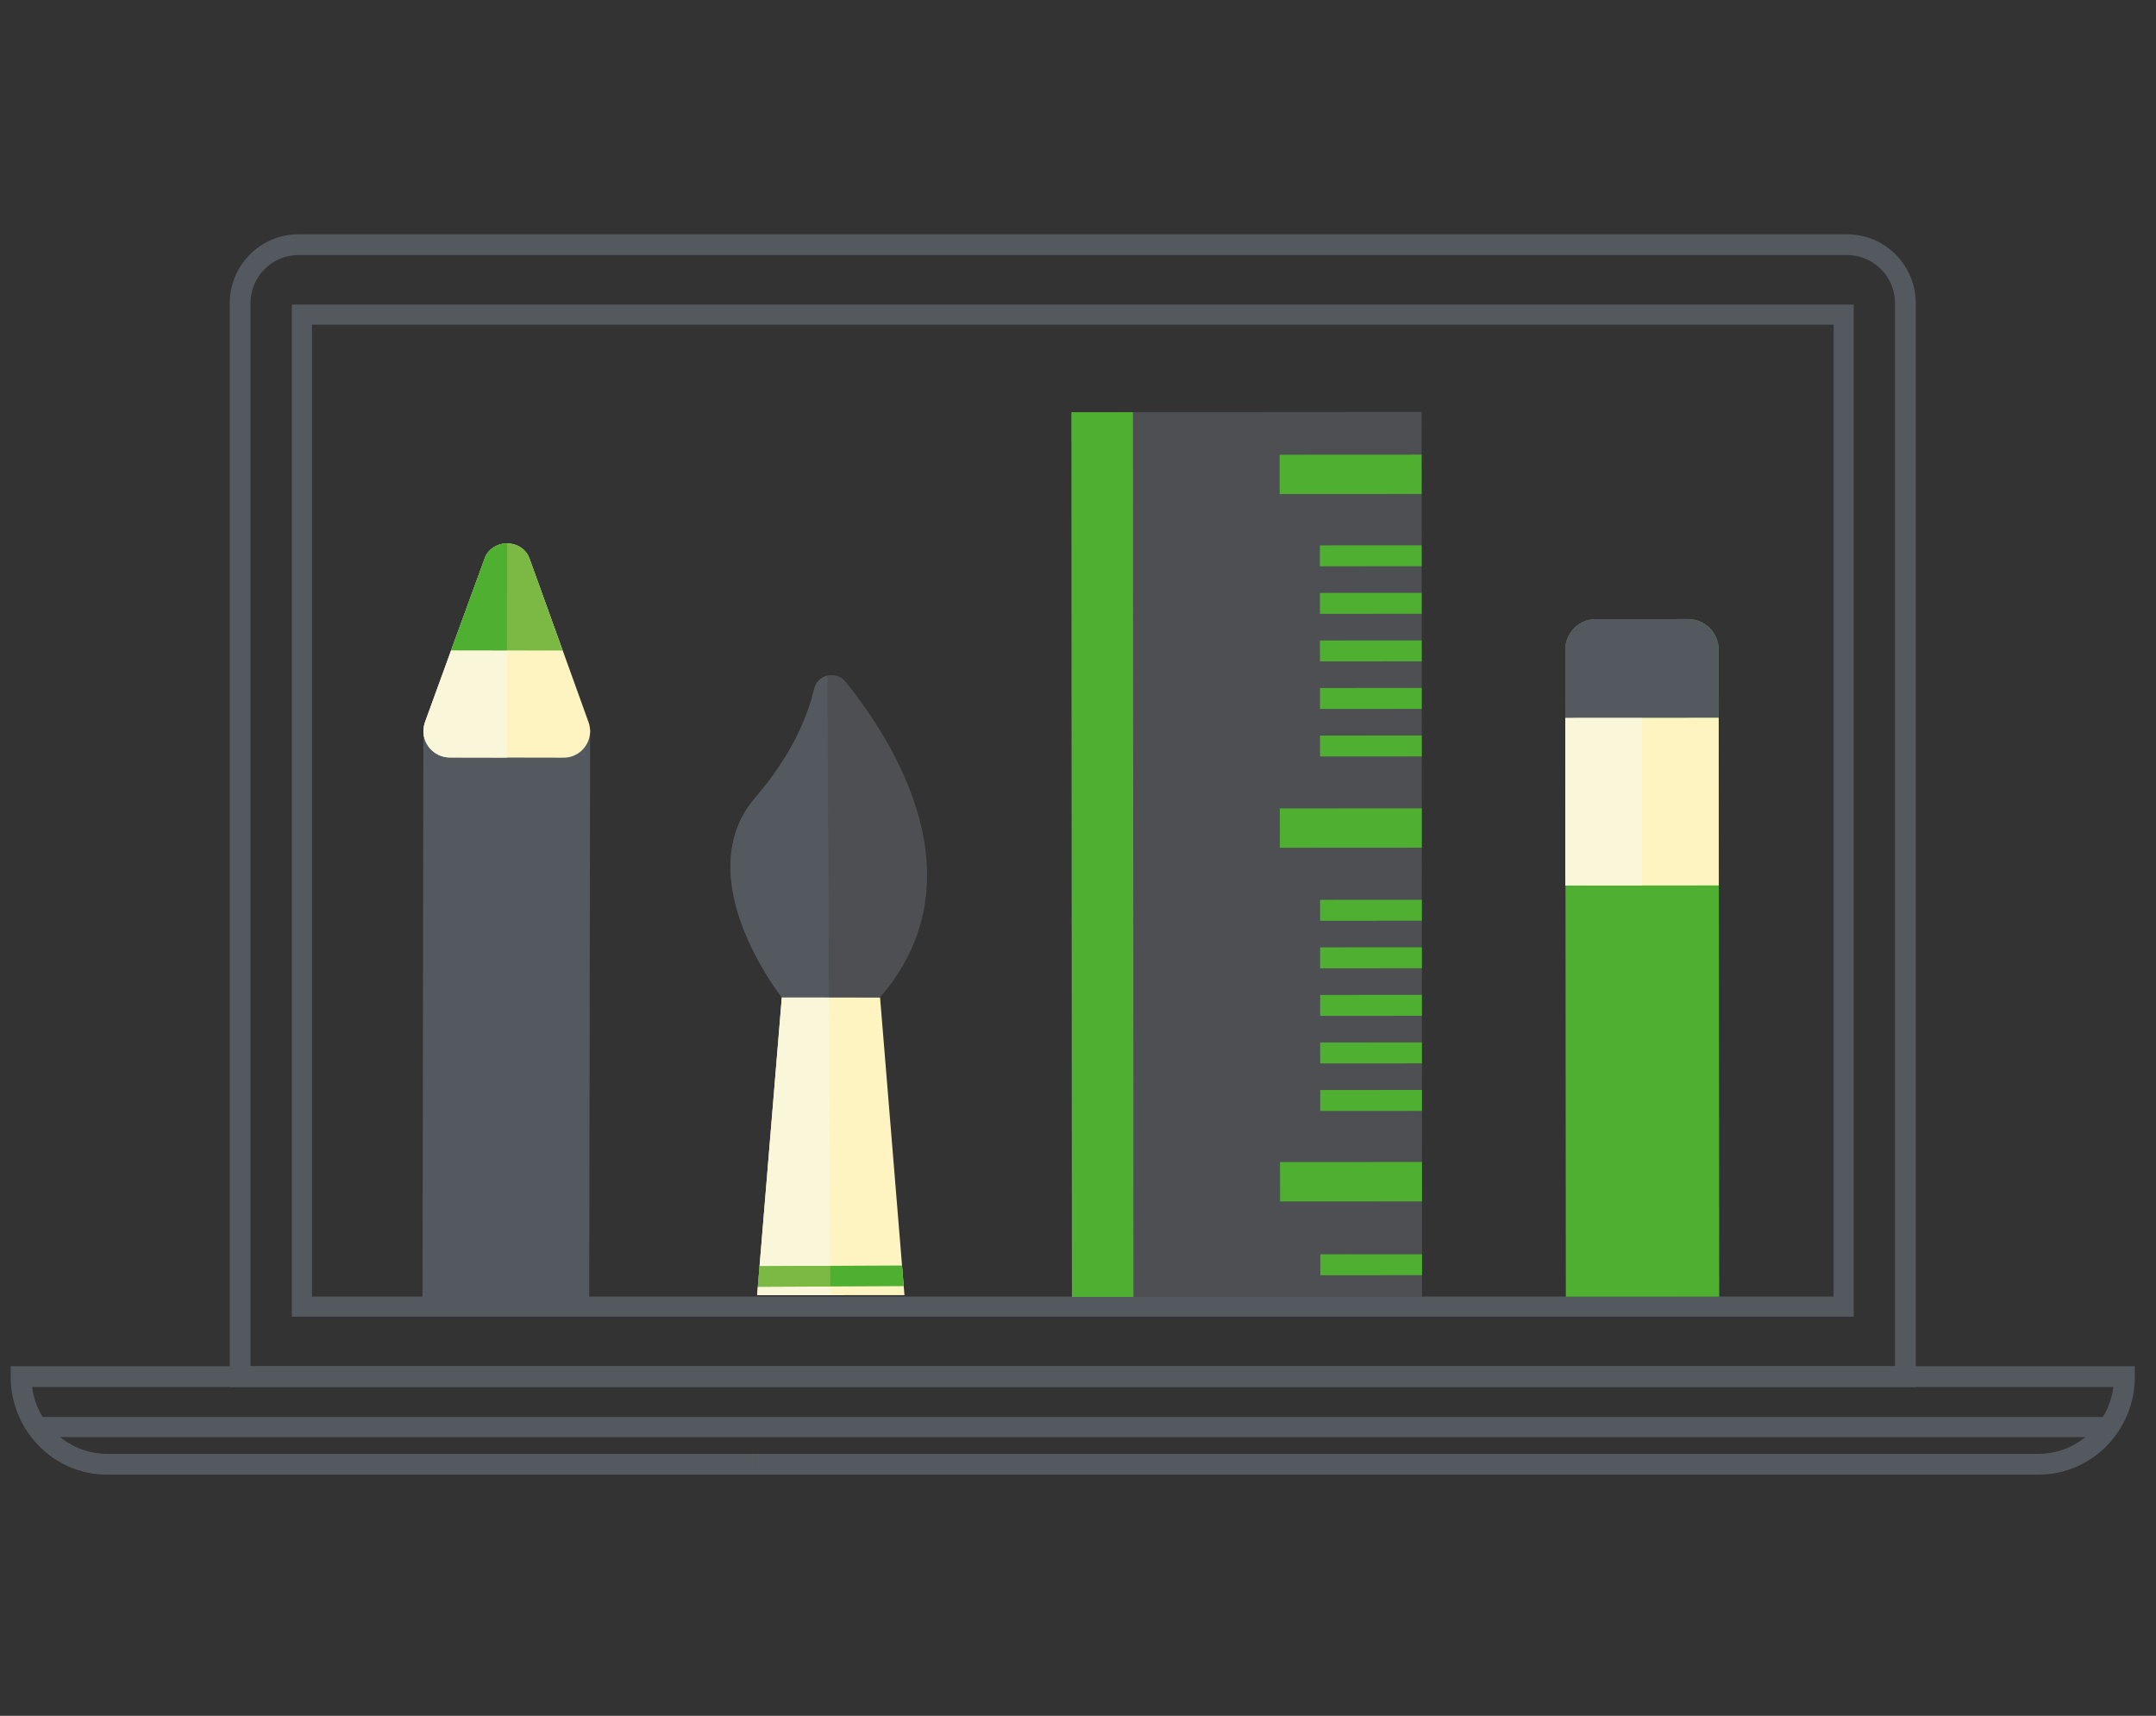 <svg xmlns="http://www.w3.org/2000/svg" xmlns:xlink="http://www.w3.org/1999/xlink" xmlns:serif="http://www.serif.com/" width="100%" height="100%" viewBox="0 0 98 78" xml:space="preserve" style="fill-rule:evenodd;clip-rule:evenodd;stroke-miterlimit:2;"><rect x="0" y="0" width="98" height="78" fill="#333333" stroke="none"/>    <g transform="matrix(0.183,0,0,0.183,-212.763,21.944)">        <g transform="matrix(2.729,0,0,2.729,967.494,-239.14)">            <path d="M244.928,168.996L93.366,168.996L93.366,71.281C93.366,68.345 95.75,65.96 98.686,65.96L239.61,65.96C242.548,65.96 244.928,68.345 244.928,71.281L244.928,168.996Z" style="fill:none;stroke:rgb(84,89,95);stroke-width:1.89px;"></path>            <path d="M264.87,168.996C264.87,173.398 261.37,176.972 257.045,176.972L81.252,176.972C76.926,176.972 73.424,173.398 73.424,168.996L264.87,168.996Z" style="fill:none;stroke:rgb(84,89,95);stroke-width:1.89px;"></path>            <path d="M74.86,173.587C76.277,175.632 78.608,176.972 81.252,176.972L257.045,176.972C259.689,176.972 262.022,175.632 263.435,173.587L74.86,173.587Z" style="fill:none;stroke:rgb(84,89,95);stroke-width:1.83px;"></path>            <rect x="98.985" y="72.329" width="140.328" height="90.298" style="fill:none;stroke:rgb(84,89,95);stroke-width:1.83px;"></rect>        </g>        <g transform="matrix(0.998,-0.057,0.057,0.998,677.384,-71.725)">            <path d="M834.214,101.909L833.614,112.489L833.065,122.259L832.344,134.989L832.044,140.179L831.674,146.779L831.004,158.579L830.714,163.779L830.044,175.569L829.674,182.169L829.374,187.369L828.094,210.009L827.364,222.929L827.074,228.129L826.404,239.929L825.734,251.719L825.364,258.319L824.694,270.119L824.404,275.319L823.774,286.519L823.684,287.989L823.134,297.759L822.094,316.079L821.792,321.466L734.935,316.507L747.354,96.999L762.624,97.859L790.784,99.459L834.214,101.909Z" style="fill:rgb(77,79,82);fill-rule:nonzero;"></path>            <path d="M750.199,317.378L734.935,316.507L747.354,96.999L762.619,97.863L750.199,317.378Z" style="fill:rgb(78,175,49);fill-rule:nonzero;"></path>            <path d="M797.839,120.263L833.06,122.256L833.612,112.489L798.392,110.497L797.839,120.263Z" style="fill:rgb(78,175,49);fill-rule:nonzero;"></path>            <path d="M806.809,138.754L832.046,140.182L832.34,134.985L807.104,133.558L806.809,138.754Z" style="fill:rgb(78,175,49);fill-rule:nonzero;"></path>            <path d="M806.142,150.551L831.378,151.979L831.672,146.782L806.436,145.354L806.142,150.551Z" style="fill:rgb(78,175,49);fill-rule:nonzero;"></path>            <path d="M805.475,162.348L830.711,163.775L831.005,158.579L805.769,157.151L805.475,162.348Z" style="fill:rgb(78,175,49);fill-rule:nonzero;"></path>            <path d="M804.807,174.145L830.043,175.572L830.337,170.376L805.101,168.948L804.807,174.145Z" style="fill:rgb(78,175,49);fill-rule:nonzero;"></path>            <path d="M804.14,185.941L829.376,187.369L829.67,182.173L804.434,180.745L804.14,185.941Z" style="fill:rgb(78,175,49);fill-rule:nonzero;"></path>            <path d="M801.833,226.701L827.07,228.129L827.364,222.933L802.127,221.504L801.833,226.701Z" style="fill:rgb(78,175,49);fill-rule:nonzero;"></path>            <path d="M801.166,238.498L826.402,239.926L826.696,234.729L801.46,233.301L801.166,238.498Z" style="fill:rgb(78,175,49);fill-rule:nonzero;"></path>            <path d="M800.498,250.295L825.735,251.723L826.029,246.526L800.792,245.098L800.498,250.295Z" style="fill:rgb(78,175,49);fill-rule:nonzero;"></path>            <path d="M799.831,262.092L825.067,263.52L825.361,258.323L800.125,256.895L799.831,262.092Z" style="fill:rgb(78,175,49);fill-rule:nonzero;"></path>            <path d="M799.163,273.889L824.4,275.316L824.694,270.12L799.457,268.692L799.163,273.889Z" style="fill:rgb(78,175,49);fill-rule:nonzero;"></path>            <path d="M796.857,314.648L822.094,316.076L822.388,310.879L797.151,309.452L796.857,314.648Z" style="fill:rgb(78,175,49);fill-rule:nonzero;"></path>            <path d="M792.874,208.014L828.095,210.006L828.647,200.24L793.427,198.247L792.874,208.014Z" style="fill:rgb(78,175,49);fill-rule:nonzero;"></path>            <path d="M823.684,287.989L823.134,297.759L811.775,297.119L787.914,295.769L788.464,285.999L821.904,287.889L823.684,287.989Z" style="fill:rgb(78,175,49);fill-rule:nonzero;"></path>        </g>        <g transform="matrix(0.951,0.31,-0.31,0.951,874.171,-454.077)">            <path d="M616.766,489.44L577.405,502.263L569.044,476.479L559.404,446.739L534.014,368.419L533.874,367.959L533.834,367.849L533.854,367.849L533.854,367.839L553.524,361.469L561.044,359.029L568.674,356.559L573.194,355.099L573.214,355.089L573.274,355.279L573.284,355.299L573.394,355.659L575.054,360.779L586.794,396.969L599.404,435.859L602.274,444.739L602.924,446.739L609.174,466.009L609.174,466.019L609.734,467.729L612.564,476.479L614.454,482.309L616.766,489.44Z" style="fill:rgb(84,89,95);fill-rule:nonzero;"></path>            <g>                <path d="M569.114,363.779L561.084,366.379L555.684,368.129L542.254,372.479C538.704,373.629 535.094,371.609 533.984,368.329L533.904,368.059L533.854,367.849L533.854,367.839C533.704,367.259 533.634,366.649 533.654,365.999L534.294,347.099L535.134,323.039C535.164,322.169 535.334,321.269 535.734,320.489C535.884,320.199 536.054,319.929 536.244,319.679C536.354,319.549 536.454,319.419 536.564,319.299C536.814,319.019 537.084,318.759 537.384,318.539C537.524,318.429 537.664,318.329 537.814,318.239L537.894,318.179C538.024,318.099 538.164,318.019 538.294,317.949C538.394,317.899 538.484,317.859 538.574,317.809C538.674,317.759 538.764,317.719 538.874,317.689C538.994,317.629 539.144,317.579 539.284,317.529C539.424,317.489 539.574,317.439 539.704,317.419C539.814,317.379 539.914,317.359 540.024,317.349C540.124,317.319 540.214,317.299 540.334,317.289C540.484,317.269 540.634,317.249 540.784,317.239L540.894,317.239C541.064,317.229 541.234,317.229 541.414,317.229C541.784,317.239 542.154,317.279 542.524,317.369C542.674,317.399 542.834,317.439 543.004,317.489C543.304,317.589 543.604,317.699 543.894,317.849C544.574,318.189 545.174,318.719 545.674,319.299L545.884,319.559L560.664,338.549L563.264,341.889L572.274,353.479C572.674,353.989 572.974,354.539 573.194,355.099L573.274,355.279L573.284,355.299L573.354,355.499L573.394,355.659C574.364,358.939 572.634,362.639 569.114,363.779Z" style="fill:rgb(254,244,194);fill-rule:nonzero;"></path>                <path d="M560.667,338.553L534.298,347.1L535.13,323.041L535.164,322.011C535.292,321.464 535.483,320.951 535.733,320.491C535.881,320.201 536.057,319.934 536.249,319.683C536.352,319.544 536.456,319.416 536.565,319.296C536.811,319.017 537.085,318.76 537.381,318.538C537.524,318.428 537.661,318.331 537.81,318.241L537.897,318.181C538.027,318.097 538.16,318.022 538.293,317.947C538.392,317.894 538.484,317.854 538.576,317.814C538.675,317.761 538.766,317.721 538.872,317.687C538.998,317.625 539.141,317.578 539.284,317.532C539.426,317.486 539.569,317.44 539.709,317.415C539.813,317.381 539.911,317.36 540.022,317.345C540.121,317.324 540.219,317.303 540.33,317.287C540.481,317.27 540.633,317.252 540.788,317.244L540.892,317.242C541.067,317.228 541.234,317.225 541.415,317.23C541.785,317.236 542.157,317.284 542.52,317.366C542.678,317.399 542.839,317.441 543.003,317.493C543.305,317.584 543.605,317.697 543.895,317.845C544.368,318.071 544.824,318.375 545.247,318.742L545.879,319.557L560.667,338.553Z" style="fill:rgb(123,185,68);fill-rule:nonzero;"></path>                <path d="M540.215,372.804C537.43,372.804 534.923,371.009 534.007,368.396L533.904,368.058L533.854,367.849L533.854,367.839C533.721,367.323 533.65,366.782 533.651,366.211C533.651,366.141 533.652,366.07 533.654,365.999L534.294,347.099L534.718,334.947L534.298,347.1L547.486,342.825L553.524,361.469L555.684,368.129L542.254,372.479C541.57,372.7 540.884,372.804 540.215,372.804Z" style="fill:rgb(250,246,217);fill-rule:nonzero;"></path>                <path d="M534.298,347.1L534.718,334.947L535.134,323.039L535.164,322.021L535.164,322.011C535.168,321.992 535.173,321.974 535.177,321.956C535.292,321.495 535.45,321.05 535.652,320.646C535.677,320.597 535.702,320.549 535.728,320.501C535.73,320.498 535.732,320.494 535.733,320.491C535.742,320.474 535.751,320.456 535.76,320.439C535.787,320.389 535.814,320.339 535.842,320.29C535.964,320.076 536.102,319.875 536.249,319.683C536.281,319.64 536.313,319.598 536.345,319.557C536.418,319.468 536.489,319.381 536.564,319.299C536.814,319.019 537.084,318.759 537.384,318.539C537.524,318.429 537.664,318.329 537.814,318.239L537.831,318.227L537.897,318.181C537.978,318.128 538.061,318.079 538.144,318.032C538.195,318.003 538.245,317.975 538.294,317.949C538.37,317.911 538.44,317.879 538.509,317.844C538.531,317.834 538.554,317.824 538.576,317.814C538.649,317.775 538.718,317.743 538.791,317.715C538.818,317.706 538.845,317.697 538.874,317.689C538.968,317.642 539.081,317.601 539.192,317.562C539.223,317.552 539.253,317.542 539.284,317.532C539.284,317.532 539.284,317.531 539.285,317.531L547.484,342.819L547.486,342.825L534.298,347.1Z" style="fill:rgb(78,175,49);fill-rule:nonzero;"></path>            </g>        </g>        <g transform="matrix(0.961,-0.277,0.277,0.961,470.686,33.079)">            <path d="M833.913,415.951L798.756,405.833L799.496,403.884L801.324,399.074L825.138,336.425L836.378,339.679L836.856,339.814L848.575,343.195L835.372,408.709L834.355,413.749L833.913,415.951Z" style="fill:rgb(254,244,194);fill-rule:nonzero;"></path>            <path d="M834.355,413.749L799.496,403.884L801.324,399.074L835.372,408.709L834.355,413.749Z" style="fill:rgb(78,175,49);fill-rule:nonzero;"></path>            <path d="M848.575,343.195L836.856,339.814L836.381,339.671L825.138,336.425C825.138,336.425 810.652,301.234 832.596,286.92C844.351,279.252 850.71,271.031 854.085,265.049C854.976,263.465 856.579,262.72 858.137,262.791C859.745,262.852 861.319,263.772 862.047,265.498C869.498,283.165 880.921,322.125 848.575,343.195Z" style="fill:rgb(77,79,82);fill-rule:nonzero;"></path>            <path d="M785.854,446.739L785.85,446.739L790.313,429.618L785.854,446.739ZM802.708,427.8L794.414,425.409L794.396,425.404L794.4,425.404L802.708,427.8Z" style="fill:rgb(161,186,62);fill-rule:nonzero;"></path>            <path d="M794.4,425.404L794.396,425.404L793.942,425.272L794.4,425.404ZM791.521,424.986L791.621,424.603L791.623,424.603L791.521,424.986Z" style="fill:rgb(36,97,134);fill-rule:nonzero;"></path>            <path d="M816.234,410.863L798.756,405.833L799.496,403.884L816.822,408.787L816.234,410.863Z" style="fill:rgb(250,246,217);fill-rule:nonzero;"></path>            <path d="M836.379,339.679L836.378,339.679L825.138,336.425L836.381,339.671L836.379,339.679Z" style="fill:rgb(100,200,203);fill-rule:nonzero;"></path>            <path d="M818.218,403.854L801.324,399.074L825.138,336.425L836.378,339.679L836.379,339.679L818.218,403.854Z" style="fill:rgb(250,246,217);fill-rule:nonzero;"></path>            <path d="M816.822,408.787L799.496,403.884L801.324,399.074L818.218,403.854L816.822,408.787Z" style="fill:rgb(123,185,68);fill-rule:nonzero;"></path>            <path d="M836.381,339.671L825.138,336.425C825.138,336.425 823.024,331.291 821.635,324.145C821.54,323.659 821.449,323.163 821.362,322.659C820.822,319.532 820.446,316.084 820.448,312.551C820.452,303.121 823.145,293.085 832.596,286.92C844.351,279.252 850.71,271.031 854.085,265.049C854.937,263.534 856.442,262.786 857.935,262.786C858.002,262.786 858.069,262.788 858.137,262.791L836.381,339.671Z" style="fill:rgb(84,89,95);fill-rule:nonzero;"></path>        </g>        <g transform="matrix(0.917,-0.077,0.077,0.917,957.013,-181.128)">            <path d="M623.44,295.134L608.975,469.18L650.232,472.624L664.696,298.588C665.077,294.024 661.697,290.029 657.153,289.65L632.359,287.58C627.815,287.201 623.82,290.58 623.44,295.134Z" style="fill:rgb(78,175,49);fill-rule:nonzero;"></path>            <path d="M618.146,358.544L659.402,361.987L663.171,316.845L621.914,313.401L618.146,358.544Z" style="fill:rgb(254,244,194);fill-rule:nonzero;"></path>            <path d="M623.44,295.134L621.915,313.401L663.172,316.845L664.696,298.588C665.077,294.024 661.697,290.029 657.153,289.65L632.359,287.58C627.815,287.201 623.82,290.58 623.44,295.134Z" style="fill:rgb(84,89,95);fill-rule:nonzero;"></path>            <path d="M638.774,360.266L618.147,358.544L618.146,358.544L618.2,357.889L618.845,350.163L621.914,313.401L621.915,313.401L642.542,315.123L638.774,360.266Z" style="fill:rgb(250,246,217);fill-rule:nonzero;"></path>            <path d="M642.542,315.123L621.915,313.401L623.44,295.134C623.512,294.275 623.712,293.456 624.021,292.698C625.266,289.647 628.259,287.556 631.661,287.556C631.892,287.556 632.124,287.565 632.357,287.585L644.754,288.62L642.542,315.123Z" style="fill:rgb(84,89,95);fill-rule:nonzero;"></path>        </g>    </g></svg>